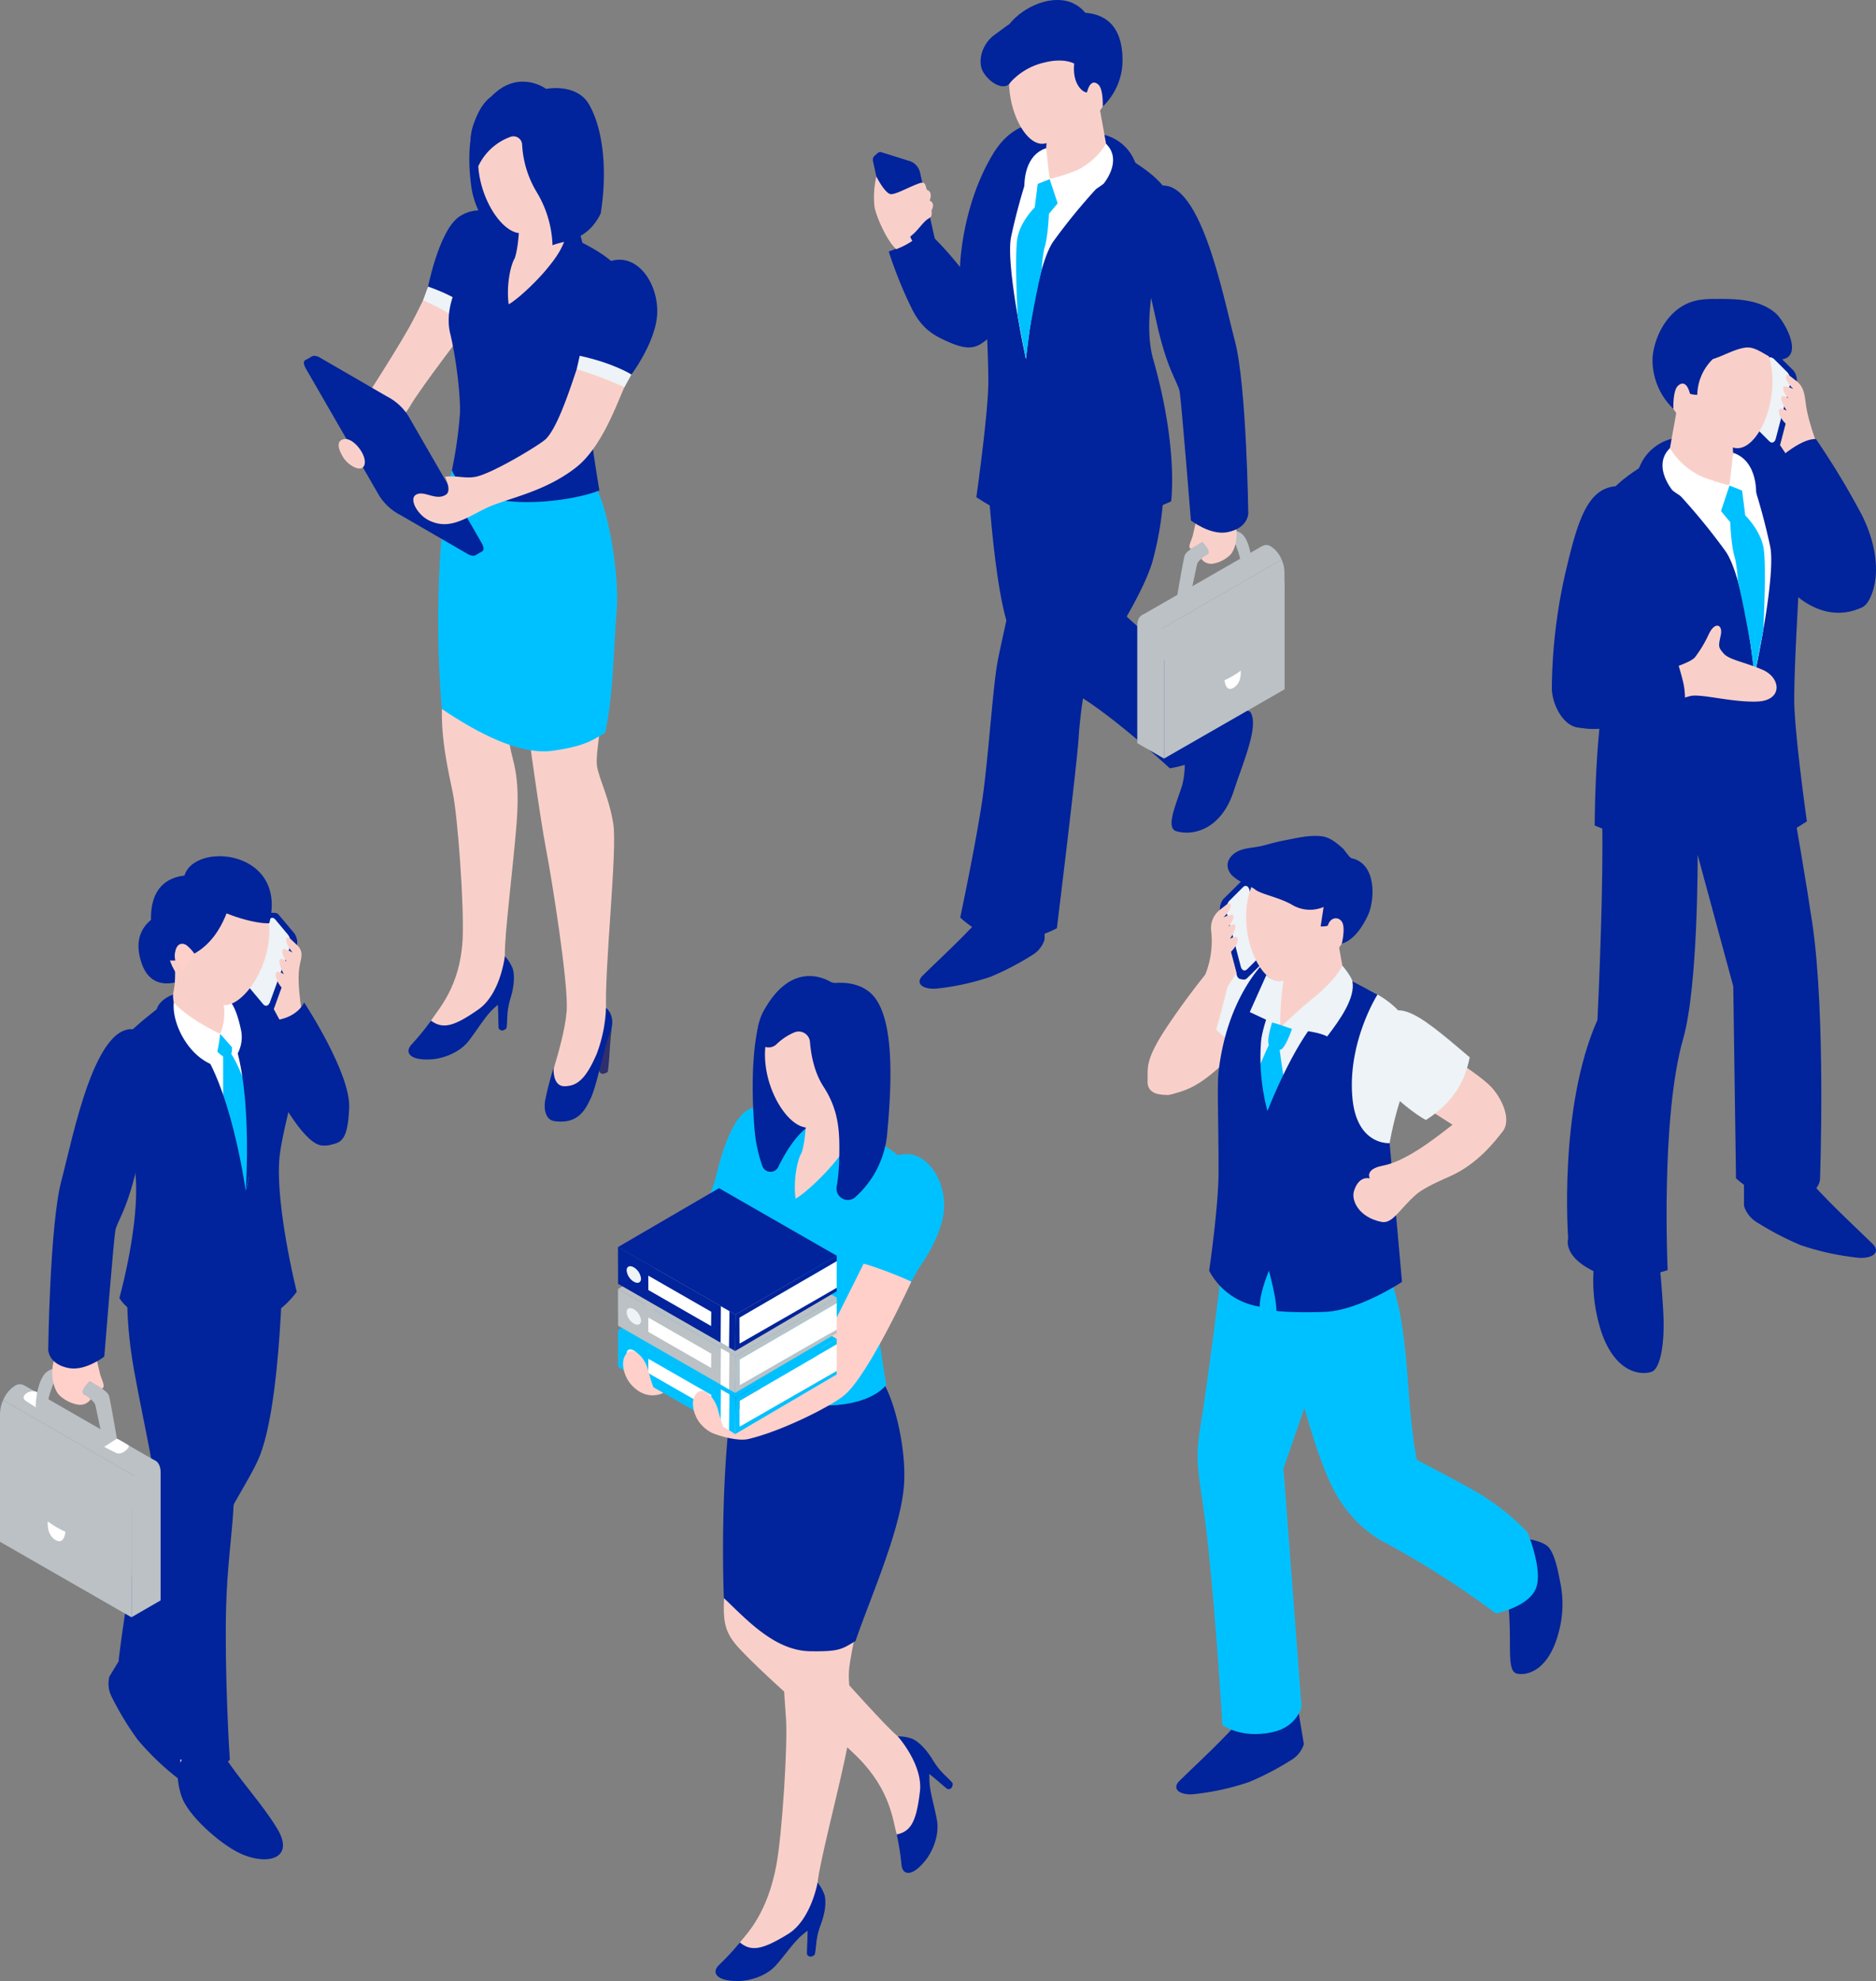 <svg xmlns="http://www.w3.org/2000/svg" width="491.046" height="518.365" viewBox="0 0 491.046 518.365"><rect x="0" y="0" width="491.046" height="518.365" fill="#808080" stroke="none"/><defs><style>.cls-1{fill:#01239b;}.cls-2{fill:#f9d0c9;}.cls-3{fill:#2f2f6d;}.cls-4{fill:#00c1ff;}.cls-5{fill:#edf3f6;}.cls-6{fill:#ffd0ca;}.cls-7{fill:#fff;}.cls-8{fill:#bbc1c5;}</style></defs><g id="レイヤー_2" data-name="レイヤー 2"><g id="レイヤー_1-2" data-name="レイヤー 1"><path class="cls-1" d="M128.516,25.351s-7.642,4.449-5.184,23.235a21.37,21.37,0,0,0,5.932,12.223A69.015,69.015,0,0,1,137.4,50.657C141.261,47.022,128.516,25.351,128.516,25.351Z"/><path class="cls-2" d="M137.835,159.826c1.289-3.432-21.045-6.043-21.045-6.043s-.048,16.662-.653,23.676c-.914,10.585-.706,15.65,2.348,29.856,1.354,6.3,3.054,30.172,2.6,38.579-.667,12.312-6.344,18.131-8.267,21.172s5.407,5.916,10.044,1.48,5.121-5.3,7.739-6.692,1.734-4.715,1.543-11.665c-.147-5.375,2.184-23.28,3.077-34.763,1.267-16.295-2.308-16.651-2.059-24.889C133.629,175.031,136.993,162.067,137.835,159.826Z"/><path class="cls-1" d="M134.285,253.748c-.008-.03-.015-.06-.023-.089a3.67,3.67,0,0,0-.142-.43l-.006.008a10.247,10.247,0,0,0-1.971-3.048s-1.1,9.856-6.893,13.922c-6.468,4.539-9.358,5.219-12.433,2.955a64.856,64.856,0,0,1-5.125,6.268c-1.909,2.121-.3,4.249,5.332,3.845,2.979-.214,7.242-1.736,9.6-4.747,2.476-3.163,4.391-6.576,6.7-8.644.359-.321.667-.605.982-.893v0c.171,2.609.089,4.278.218,6.168.544.865,1.384.658,2.042,0,.378-2.08-.112-4,1.054-7.832C134.86,257.162,134.535,254.734,134.285,253.748Z"/><path class="cls-2" d="M138.109,190.229s3.169,23.312,4.784,31.744,5.966,35.644,5.429,42.625c-.365,4.756-2.246,11.181-3.42,15.16s.4,6.864,3.079,7.687c4.836,1.488,11.044-14.992,10.684-22.6-.54-11.378,2.994-42.378,1.859-49.322s-3.526-11.135-4.24-14.954c-.612-3.273,2.1-17.322,2.1-17.322Z"/><path class="cls-3" d="M160.08,268.985s-.443,4.7-.567,7.052-.42,4.4-.42,4.4-1.905,1.525-2.4-.584A21.087,21.087,0,0,1,160.08,268.985Z"/><path class="cls-1" d="M144.916,279.365a83.693,83.693,0,0,0-2.135,8.175c-.526,2.38-.117,5.458,2.346,5.815,6.291.911,8.175-3.241,9.426-5.815,1.582-3.254,3.233-11.91,4.724-16.292,2.541-5.187-.652-7.539-.652-7.539a38.12,38.12,0,0,1-2.4,11.956c-2.976,6.975-5.311,8.471-8.37,8.556C144.509,284.315,144.916,279.365,144.916,279.365Z"/><path class="cls-4" d="M115.675,185.516c8.188,5.519,19.964,12.213,29.053,10.921,7.909-1.124,10.1-2.569,13.658-4.658,2.2-10.414,2.134-20.429,3.049-32.292.739-9.58-2.516-28.1-6-32.707-.025-.034-7.609-3.215-11.879-3.284-7.864-.125-16.654,1.987-24.1-1.062a.622.622,0,0,0-.867.411.281.281,0,0,0-.307.223C114.715,136.427,113.743,164.436,115.675,185.516Z"/><path class="cls-2" d="M90.526,112.129S102.442,94,107.2,85.494c4.023-7.194,9.107-20.071,16.054-27.57,3.837-4.142,5.081-2.079,9.7.582,12.976,7.478-9.7,25.872-9.7,25.872s-13.069,16.914-16.054,22.114c-1.6,2.786-10.085,12.043-10.085,12.043Z"/><path class="cls-1" d="M111.707,76.611s2.96-16.256,8.553-19.959,12.263-.182,12.827.958S120.7,81.552,120.7,81.552,114.333,78.21,111.707,76.611Z"/><path class="cls-5" d="M112.039,74.987l-1.288,3.563a71.106,71.106,0,0,1,9.764,5.328c3.348,2.438,4.03-.914,1.891-3.328C119.771,77.574,112.039,74.987,112.039,74.987Z"/><path class="cls-1" d="M120.391,108.3a115.656,115.656,0,0,1-2.1,14.765c4.963,11.93,30.886,8.432,38.6,5.267-1-5.917-3.557-21.943-3.269-27.538,0,0,12.83-14.2,9.2-28.68-1.1-4.387-11.508-9.128-11.508-9.128s-7.5,5.977-10.138,8.048c-2.53,1.983-6.751,7.066-7.11,7.5L134,78.528a57.294,57.294,0,0,1,3.183-14.692c.826-2.25-.429-8.833-.429-8.833s-1.05-.263-2.57-.533c-2.282,2.526-6.767,9.238-9.2,12.018-2.348,2.684-9.253,11.982-7.144,20.767C119.641,94.749,120.586,104.6,120.391,108.3Z"/><path class="cls-1" d="M148.148,58.04s-2.136,8.606-5.236,11.706-9.762,9.879-9.762,9.879a94.309,94.309,0,0,1,11.533,1.927c3.253-3.234,7.954-12.448,7.954-15.325C152.637,58.506,148.148,58.04,148.148,58.04Z"/><path class="cls-1" d="M132.951,58.506s-6.671,10.043-8.212,14.6c2.844,1.874,8.411,6.515,8.411,6.515l3.682-19.106Z"/><path class="cls-2" d="M134.73,67.6c-1.116,1.743-2.246,7.239-1.58,12.029,2.476-1.4,7.2-5.9,9.886-9.135,2.582-3.11,4.436-5.738,5.317-9.476a47.939,47.939,0,0,1,1.24-15.991c-4.77-2.137-13.626,11-13.626,11S136.067,63.569,134.73,67.6Z"/><path class="cls-2" d="M148.349,28.817c-4.547-4.23-16.075-6.578-21.511,5.036-5.7,12.179,4.165,29.064,10.514,26.986,3.556-1.163,11.245-5.783,13.917-12.228C154.278,41.357,151.882,32.1,148.349,28.817Z"/><path class="cls-1" d="M126.027,142l-19.139-33.149a14.348,14.348,0,0,0-5.683-5.163L83.469,93.415c-.839-.364-1.429-.392-1.762-.173l-.017-.016-1.8,1.053,1.5,1.361.434-.425c.043.083.07.156.12.242l19.139,33.15a14.342,14.342,0,0,0,5.683,5.163l16.733,9.688.887,1.856,1.892-1.087-.01-.02C126.72,143.906,126.685,143.135,126.027,142Z"/><path class="cls-1" d="M80.1,96.514l19.139,33.15a14.342,14.342,0,0,0,5.683,5.163L122.662,145.1c1.982.858,2.667-.061,1.523-2.043L105.046,109.9a14.353,14.353,0,0,0-5.683-5.162L81.627,94.471C79.645,93.614,78.96,94.533,80.1,96.514Z"/><path class="cls-2" d="M150.957,96.608c-1.486,4.312-4.858,15.049-8.064,18.251-1.476,1.475-14.052,9.068-18.4,9.9-2.759.526-5.229-.411-7.979,0,.343.8,1.629,3.73.236,4.658-2.622,1.747-5.676-1.172-7.807,0-2.022,1.111.336,5.3,3.359,6.765,5.405,2.628,9.595-.647,15-3.247,5.291-2.544,15.084-4.026,23.525-10.662,6.751-5.307,10.748-16.917,12.6-20.94a54.924,54.924,0,0,0,3.58-12.709c3.72-19.556-3.7-18.81-7.974-13.879C154.637,79.821,153,90.672,150.957,96.608Z"/><path class="cls-2" d="M90.014,114.9c2.391-.506,5.978,4.04,5.439,6.532s-4.167.535-5.586-1.706S87.966,115.332,90.014,114.9Z"/><path class="cls-1" d="M151.975,95.64s-2.74-21.751,6.112-26.575c7.626-4.155,14.018,4.045,13.951,12.487C171.971,89.9,163.95,99.8,163.95,99.8Z"/><path class="cls-5" d="M151.744,93.093l-.787,3.515s2.48.682,6.386,2.17,6.092,2.552,6.092,2.552L165.293,98S160.653,95.034,151.744,93.093Z"/><path class="cls-1" d="M133.638,35.805a2.269,2.269,0,0,1,3.033,2.107,26.719,26.719,0,0,0,3.841,12.4,28.755,28.755,0,0,1,4.113,13.865c3.31-1.375,9-.967,12.61-8.314,1.769-11.077.694-21.928-3-28.45-3.271-5.78-11.288-4.151-11.288-4.151s-9.743-7.257-17.764,6.631c-3.618,6.266-1.5,11.284,0,13.621A14.862,14.862,0,0,1,133.638,35.805Z"/><path class="cls-2" d="M217.474,434.96c-.557-.593-1.1-1.169-1.631-1.719a73.516,73.516,0,0,0-5.822-5.515,23.031,23.031,0,0,1-.814-2.942c-3.149-15.19-2.89-28.581-2.591-30.956.456-3.637-16.537-4.037-16.537-4.037s-.14,19.2-.47,26.23c-.365,7.813-.365,10.665,3.837,15.232s11.919,11.527,19.24,18.019C214.244,444.489,215.852,439.722,217.474,434.96Z"/><path class="cls-2" d="M235.005,454.347c-3.472-2.935-12.44-13.153-19.945-21.269-1.592,4.652-3.156,9.313-4.659,13.994,6.022,5.325,11.467,10.106,14.033,12.66,8.737,8.7,9.294,16.811,10.28,20.272s8.015-.091,7.8-6.5-.542-7.351.165-10.229S240.314,458.835,235.005,454.347Z"/><path class="cls-1" d="M239.086,455.121c-.027-.015-.054-.029-.082-.042a3.587,3.587,0,0,0-.415-.181l0,.01a10.258,10.258,0,0,0-3.586-.561s6.618,7.386,5.789,14.417c-.924,7.846-2.342,10.455-6.08,11.239a64.886,64.886,0,0,1,1.26,8c.31,2.836,2.965,3.058,6.419-1.416,1.826-2.363,3.531-6.557,2.856-10.319-.71-3.954-1.979-7.656-1.98-10.758,0-.482-.007-.9-.012-1.328l0,0c2.059,1.611,3.249,2.784,4.745,3.947,1.007.17,1.413-.594,1.36-1.523-1.3-1.668-3.055-2.578-5.139-6C242.015,456.966,239.988,455.591,239.086,455.121Z"/><path class="cls-2" d="M231.2,405.051c1.732-3.23-20.059-8.777-20.059-8.777s-2.255,16.508-3.784,23.38c-2.309,10.371-2.773,15.419-1.628,29.9.507,6.426-.97,30.31-2.535,38.583-2.292,12.116-7.214,17.357-9.524,20.116s3.1,6.355,8.285,2.572,6.783-6.851,9.562-7.882,1.752-3.429,2.484-10.343c.566-5.347,4.835-21.526,7.241-32.789,3.415-15.984-.081-16.81,1.257-24.943C225.017,419.565,230.068,407.161,231.2,405.051Z"/><path class="cls-1" d="M215.919,496.288c-.006-.031-.011-.06-.018-.09a3.5,3.5,0,0,0-.115-.438l-.006.008A10.278,10.278,0,0,0,214,492.6s-1.705,9.77-7.739,13.471c-6.735,4.131-9.662,4.632-12.592,2.182a64.771,64.771,0,0,1-5.5,5.941c-2.036,2-.567,4.222,5.085,4.165,2.986-.029,7.335-1.286,9.872-4.145,2.666-3,4.788-6.294,7.224-8.215.379-.3.7-.562,1.035-.831v0c.009,2.615-.176,4.275-.163,6.17.489.9,1.341.741,2.038.126.5-2.054.134-4,1.535-7.753C216.283,499.731,216.108,497.288,215.919,496.288Z"/><path class="cls-1" d="M189.462,418.13c6.236,5.952,13.408,13.775,22.588,13.932,7.794.134,8.333-.58,11.886-2.669,3.5-10.416,11.759-28.791,12.674-40.655.74-9.579-2.591-23.332-6.071-27.934-.026-.034-7.61-3.215-11.879-3.283-7.865-.126-16.654,1.986-24.1-1.063a.621.621,0,0,0-.866.412.282.282,0,0,0-.308.222C189.814,370.452,188.758,397.3,189.462,418.13Z"/><path class="cls-6" d="M165.625,346.154s11.917-18.127,16.674-26.635c4.023-7.195,9.107-20.072,16.053-27.571,3.837-4.142,5.082-2.078,9.7.582,12.976,7.478-9.7,25.873-9.7,25.873s-13.068,16.913-16.053,22.113c-1.6,2.787-10.086,12.043-10.086,12.043Z"/><path class="cls-4" d="M186.807,310.636s2.96-16.257,8.552-19.96,12.263-.182,12.828.959S195.8,315.577,195.8,315.577,189.432,312.235,186.807,310.636Z"/><path class="cls-4" d="M187.139,309.012l-1.289,3.562a71.106,71.106,0,0,1,9.764,5.328c3.349,2.438,4.03-.913,1.892-3.328C194.87,311.6,187.139,309.012,187.139,309.012Z"/><path class="cls-4" d="M195.491,342.328a115.661,115.661,0,0,1-2.1,14.764c4.963,11.93,31.3,14.08,38.6,5.267-1.006-5.917-3.557-21.943-3.269-27.537,0,0,12.83-14.2,9.194-28.681-1.1-4.387-11.508-9.127-11.508-9.127s-7.5,5.976-10.138,8.047c-2.53,1.983-6.75,7.067-7.109,7.5l-.062-.008a57.2,57.2,0,0,1,3.183-14.691c.825-2.251-.429-8.833-.429-8.833s-1.051-.263-2.57-.533c-2.283,2.526-6.767,9.237-9.2,12.018-2.347,2.683-9.253,11.981-7.143,20.766C194.74,328.773,195.686,338.628,195.491,342.328Z"/><path class="cls-4" d="M223.247,292.064s-2.136,8.607-5.236,11.707-9.762,9.879-9.762,9.879a94.133,94.133,0,0,1,11.534,1.927c3.253-3.235,7.954-12.448,7.954-15.325C227.737,292.53,223.247,292.064,223.247,292.064Z"/><path class="cls-4" d="M208.05,292.53s-6.67,10.043-8.212,14.6c2.845,1.874,8.411,6.516,8.411,6.516l3.683-19.106Z"/><path class="cls-1" d="M198.73,267.582s-2.806,8.507-1.224,28.082a38.42,38.42,0,0,0,2.052,9.459,2.255,2.255,0,0,0,4.153.225c1.809-3.69,4.7-8.567,8.221-10.8,4.259-2.711-2.119-7.783-2.119-7.783Z"/><path class="cls-2" d="M209.829,301.62c-1.116,1.744-2.246,7.239-1.58,12.03,2.476-1.4,7.2-5.9,9.886-9.136,2.582-3.11,4.436-5.738,5.318-9.475a47.885,47.885,0,0,1,1.24-15.991c-4.771-2.137-13.627,11-13.627,11S211.166,297.593,209.829,301.62Z"/><path class="cls-2" d="M223.448,262.841c-4.547-4.229-16.074-6.578-21.51,5.037-5.7,12.178,4.164,29.064,10.514,26.986,3.555-1.164,11.244-5.784,13.917-12.229C229.377,275.382,226.982,266.127,223.448,262.841Z"/><path class="cls-6" d="M226.057,330.632S214.564,354.022,211.5,358.7s-25.534,13.023-25.534,13.023-2.147,2.078,1.056,3.437c1.456.618,6.128,2.027,8.9,1.372,8.874-2.1,22.074-8.783,25.323-11.662,6.394-5.668,17.293-29.519,17.293-29.519S232.669,330.307,226.057,330.632Z"/><path class="cls-4" d="M227.075,329.664s-2.74-21.751,6.112-26.574c7.626-4.155,14.017,4.044,13.95,12.487-.067,8.349-8.088,18.252-8.088,18.252Z"/><path class="cls-4" d="M226.844,327.118l-.787,3.514s2.48.682,6.386,2.17,6.092,2.552,6.092,2.552l1.857-3.33S235.752,329.059,226.844,327.118Z"/><path class="cls-1" d="M207.86,270.161a2.966,2.966,0,0,1,4.153,2.486c.251,3.186,1.064,7.885,3.543,11.691,4.17,6.4,4.257,12.186,4.114,18.752A49.408,49.408,0,0,1,219,310.5a2.962,2.962,0,0,0,4.908,2.712,25.269,25.269,0,0,0,8.347-16.981c1.5-16.1,1.172-28.79-2.976-34.791-2.99-4.326-8.32-4.4-10.412-4.25a2.842,2.842,0,0,1-1.606-.36c-2.408-1.349-10.324-4.529-17.034,7.09a13.617,13.617,0,0,0-1.991,7.254,2.962,2.962,0,0,0,5.026,2.054A15.259,15.259,0,0,1,207.86,270.161Z"/><polygon class="cls-4" points="192.534 365.717 192.427 375.251 161.785 357.671 161.754 348.059 192.534 365.717"/><polygon class="cls-7" points="186.173 364.988 186.132 368.719 169.704 359.295 169.691 355.533 186.173 364.988"/><polygon class="cls-7" points="190.94 364.803 190.821 374.329 188.622 373.067 188.687 363.511 190.94 364.803"/><path class="cls-5" d="M165.9,353.361c-1.04-.6-1.88-.239-1.877.8a3.894,3.894,0,0,0,1.888,2.96c1.039.6,1.88.239,1.877-.8A3.9,3.9,0,0,0,165.9,353.361Z"/><polygon class="cls-4" points="192.534 365.717 161.754 348.059 188.204 332.645 219.024 350.326 192.534 365.717"/><polygon class="cls-4" points="219.022 351.761 193.586 366.535 193.608 373.273 219.012 358.693 219.01 359.636 192.427 375.251 192.534 365.717 219.024 350.326 219.022 351.761"/><polygon class="cls-7" points="193.586 366.535 219.022 351.761 219.012 358.693 193.608 373.273 193.586 366.535"/><polygon class="cls-8" points="192.534 354.928 192.427 364.461 161.785 346.882 161.754 337.27 192.534 354.928"/><polygon class="cls-7" points="186.173 354.199 186.132 357.929 169.704 348.505 169.691 344.744 186.173 354.199"/><polygon class="cls-7" points="190.94 354.014 190.821 363.54 188.622 362.278 188.687 352.721 190.94 354.014"/><path class="cls-5" d="M165.9,342.571c-1.04-.6-1.88-.238-1.877.8a3.9,3.9,0,0,0,1.888,2.96c1.039.6,1.88.239,1.877-.8A3.9,3.9,0,0,0,165.9,342.571Z"/><polygon class="cls-8" points="192.534 354.928 161.754 337.27 188.204 321.856 219.024 339.537 192.534 354.928"/><polygon class="cls-8" points="219.022 340.972 193.586 355.746 193.608 362.484 219.012 347.904 219.01 348.847 192.427 364.461 192.534 354.928 219.024 339.537 219.022 340.972"/><polygon class="cls-7" points="193.586 355.746 219.022 340.972 219.012 347.904 193.608 362.484 193.586 355.746"/><polygon class="cls-1" points="192.534 343.969 192.427 353.503 161.785 335.924 161.754 326.312 192.534 343.969"/><polygon class="cls-7" points="186.173 343.241 186.132 346.971 169.704 337.547 169.691 333.786 186.173 343.241"/><polygon class="cls-7" points="190.94 343.056 190.821 352.581 188.622 351.32 188.687 341.763 190.94 343.056"/><path class="cls-5" d="M165.9,331.613c-1.04-.6-1.88-.238-1.877.8a3.9,3.9,0,0,0,1.888,2.96c1.039.6,1.88.239,1.877-.8A3.9,3.9,0,0,0,165.9,331.613Z"/><polygon class="cls-1" points="192.534 343.969 161.754 326.312 188.204 310.898 219.024 328.578 192.534 343.969"/><polygon class="cls-1" points="219.022 330.013 193.586 344.788 193.608 351.525 219.012 336.946 219.01 337.889 192.427 353.503 192.534 343.969 219.024 328.578 219.022 330.013"/><polygon class="cls-7" points="193.586 344.788 219.022 330.013 219.012 336.946 193.608 351.525 193.586 344.788"/><path class="cls-6" d="M165.07,362.126c-1.708-1.993-2.893-5.966-1.043-7.966s4.85,1.127,5.675,4.512a44.342,44.342,0,0,0,1.318,4.3l2.6,1.492S169.194,366.938,165.07,362.126Z"/><path class="cls-6" d="M183.36,372.542c-1.708-1.992-2.893-5.966-1.043-7.965s4.851,1.126,5.675,4.51a44.412,44.412,0,0,0,1.318,4.3l2.6,1.492S187.484,377.354,183.36,372.542Z"/><path class="cls-7" d="M63,269.11s3.963,10.357,2.7,21.433S63,303.985,63,303.985L45.759,274.318Z"/><path class="cls-1" d="M59.6,257.987s5.205-3.955,11.533,2.814,12.116,14.693,13.346,21.8c2.311,13.351,6.549,17.049.11,17.145C75.864,299.873,59.6,257.987,59.6,257.987Z"/><path class="cls-1" d="M45.076,238.112s-12.051,2.2-7.994,13.968c3.751,10.885,16.354,1.419,16.354,1.419Z"/><path class="cls-6" d="M52.366,346.287c-.261-3.624,19.482.785,19.482.785s-2.413,15.236-3.808,22.074c-2.105,10.321-3.726,15.077-10.62,27.724-3.058,5.61-11.381,27.825-13.311,35.945-2.825,11.893.937,19.019,1.911,22.451s-6.8,4.1-9.965-1.415-3.378-6.479-5.476-8.536-.324-4.97,1.809-11.523c1.651-5.069,4.466-22.746,6.843-33.913C42.6,384.032,46.1,384.7,48.181,376.8,52.093,361.924,52.537,348.654,52.366,346.287Z"/><path class="cls-1" d="M47.037,443.674s.88,4.362,2.29,9.8c1.3,5.035,1.751,6.526,2.961,11.2.706,2.731-1.654,3.419-4.868,1.3a69.1,69.1,0,0,1-11.391-10.773,77.91,77.91,0,0,1-6.717-11.058,7.6,7.6,0,0,1-.682-5.446l3.137-5.183Z"/><path class="cls-1" d="M54.935,334.986c-2.637,15.675-3.728,28.7-7.258,39-2.951,8.613-5.629,14.127-11.252,30.68-2.876,8.466-5.371,29.715-5.371,29.715s6.264,8.558,13.227,5.785c.312-1.194,5.14-19.054,11.25-34.876,3.707-9.6,9.413-17.375,12.091-23.453,6.261-14.2,6.449-55.193,6.449-55.193S57.572,319.312,54.935,334.986Z"/><path class="cls-6" d="M38.214,367.868c-1.469-3.324,18.742-5.06,18.742-5.06s.983,16.488,1.976,23.395c1.5,10.426,1.578,15.45-.646,29.682-.986,6.312-1.328,30.033-.406,38.328,1.352,12.149,7.3,17.589,9.372,20.49s-5.019,6.16-9.858,2.03-5.366-4.961-8.035-6.189-1.981-4.569-2.183-11.458c-.156-5.328-3.469-22.919-5-34.233-2.17-16.057,1.349-16.61.639-24.75C41.483,384.783,39.173,370.038,38.214,367.868Z"/><path class="cls-1" d="M58.645,459.39c4.232,6.549,9.789,12.341,13.843,18.967,4.715,7.7-1.96,9.741-8.816,6.965-5.184-2.1-13.3-9.173-15.719-14.218-.962-2.008-1.862-6.267-1.27-8.522,1.1-4.2,3.654-2.778,6.977-4.687"/><path class="cls-1" d="M33.611,332.715s-1.343,10.105,1.462,25.751,6.171,28.275,6.323,39.163c.127,9.1-.534,15.2-.244,32.677.148,8.94,4.608,29.2,4.608,29.2s8.783,5.943,14.4.984c-.108-1.229-1.4-22.742-.984-39.7.251-10.289,1.5-18.961,1.893-25.591.856-14.433,1.209-59.357,1.209-59.357l-5.208,1.563Z"/><path class="cls-1" d="M35.237,305.327c-2.5-16.665-4.81-30.908-4.445-31.542,2.393-4.155,13.389-12.061,13.389-12.061h3.4s4.643,20.719,5,21.149c.02,0,11.707,14.385,11.727,14.382-.054-.83,2.6-16.97,0-24.063-.819-2.231-6.92-16.938-6.92-16.938s1.041-.261,2.548-.529c2.264,2.505,6.993,8.938,9.123,11.919,3.625,5.071,9.177,11.882,7.085,20.594-1.785,7.432-2.948,12.538-3.1,16.208-.553,12.907,4.633,33.563,4.633,33.563a25.085,25.085,0,0,1-12.623,8.969c-.626-2.7-1.476-5.286-1.476-5.286s-.9,3.264-1.5,6.057c-14.968,2.344-27.663-2.733-30.826-8.115C31.242,339.634,37.217,318.513,35.237,305.327Z"/><path class="cls-4" d="M64.306,311.547c-1.7-4.394-4.384-15.169-5.9-19.639V276.019l1.714-.891s2.753,3.76,4.918,11.264C65.222,287.024,66.792,304.446,64.306,311.547Z"/><path class="cls-1" d="M61.993,260.249c2.734,3.68,7.9,10.694,7.9,10.694l-2.029,2.842a10.845,10.845,0,0,1,3.114,2.864c0,7-6.669,34.9-6.669,34.9s2.326-31.753-5.234-43.973c-2.454-3.966-1.022-4.018-1.022-4.018S60.715,260.1,61.993,260.249Z"/><path class="cls-2" d="M58.167,257.261s.6,8.047,1.931,12.04c0,.765.038,2.433-1.96,2.793s-5.947.086-7.19-.91c-5.626-4.507-6.477-6.867-6.477-6.867s1.152-5.259,1.288-7.16c.228-3.168-.024-13.5-.024-13.5Z"/><path class="cls-4" d="M60.322,270.906a13,13,0,0,1,.385,4.114c-.246,1.679-1.334,2.237-3.026.891a8.422,8.422,0,0,1-2.408-3.306S57.187,269.431,60.322,270.906Z"/><path class="cls-7" d="M59.942,261.724s1.744,1.249,3.054,7.386a9.188,9.188,0,0,1-.791,6.573l-4.57-5.168a13.87,13.87,0,0,0,.663-8.791C57.85,259.647,59.942,261.724,59.942,261.724Z"/><path class="cls-6" d="M69.005,244.557a3.269,3.269,0,0,0-1.371-2.929,6.918,6.918,0,0,0-.333,4.526,10.332,10.332,0,0,1,.215,3.276Z"/><path class="cls-1" d="M64.834,256.506l5.994-16.553a2.251,2.251,0,0,1,.367-.65l-.023-.475.858.047a1.111,1.111,0,0,1,.88.435l4.157,4.938a4.175,4.175,0,0,1,.5,3.713l-5.995,16.554a1.484,1.484,0,0,1-1.054,1.084l-1,.044v-.462c-.01-.011-.02-.011-.03-.022l-4.157-4.939A4.176,4.176,0,0,1,64.834,256.506Z"/><path class="cls-1" d="M64.49,260.22l4.158,4.939c.71.844,1.647.554,2.081-.644l6-16.554a4.175,4.175,0,0,0-.5-3.713l-4.157-4.938c-.711-.845-1.647-.555-2.081.643l-5.995,16.553A4.176,4.176,0,0,0,64.49,260.22Z"/><path class="cls-5" d="M65.487,258.692l3.389,4.054c.616.731,1.427.48,1.8-.557l5.193-14.339a3.62,3.62,0,0,0-.436-3.217l-3.39-4.054c-.615-.732-1.426-.481-1.8.557l-5.192,14.339A3.618,3.618,0,0,0,65.487,258.692Z"/><path class="cls-2" d="M79.6,267.926s-2.231-10.429-1.136-15.39c.491-2.223.964-3.671-.728-5.255s-2.507-2.6-2.76-1.594c-.347,1.369,1.625,3.561,1.625,3.561s-2.441-1.418-2.63-.712c-.367,1.369,1.1,3.123,1.1,3.123s-1.7-1.479-1.918-.3c-.215,1.163,1.149,3.576,1.149,3.576s-1.751-1.308-2.08-.267c-.453,1.433,1.484,3.748,1.484,3.748l-2.039,5.629,3.021,5.6Z"/><path class="cls-2" d="M48.067,230.57c4.7-3.981,16.226-5.78,21.079,5.975,5.091,12.326-5.457,28.6-11.651,26.252-3.47-1.315-10.5-4.537-12.851-11.044C42,244.429,44.417,233.662,48.067,230.57Z"/><path class="cls-1" d="M45.294,260.244s-.465,5.019,5.654,11.85c9.393,10.485,13.358,39.453,13.358,39.453L47.825,283.112l2.089-4.548-4.819-.3s-4.275-6.175-4.244-13.041C40.866,261.675,45.294,260.244,45.294,260.244Z"/><path class="cls-7" d="M55.913,278.73a41.385,41.385,0,0,0,1.722-8.215s-8.36-3.862-12.142-8.215C44.942,267.575,49.072,276.218,55.913,278.73Z"/><path class="cls-1" d="M60.764,233.729s-1.565,11.147-9.889,15.794-10.025-1.077-10.025-1.077-5.99-17.755,7.467-19.363C56.628,223.265,60.764,233.729,60.764,233.729Z"/><path class="cls-6" d="M50.875,249.523a11.059,11.059,0,0,0-1.977-2.138c-.88-.676-2.557-.876-3.038,1.681a4.288,4.288,0,0,0,2.131,4.807Z"/><path class="cls-1" d="M70.492,241.57c-3.11.238-11.36-1.872-16.208-5.208s-6.267-3.668-6.217-5.792C48.317,220,75.618,221.288,70.492,241.57Z"/><path class="cls-8" d="M38.323,388l-2.72,7.722L7.638,379.954v19.058L0,403.422V369.957a9.154,9.154,0,0,1,.829-3.6Z"/><path class="cls-8" d="M3.819,362.66a2.377,2.377,0,0,1,2.592-.117l0-.01,34,19.544L38.323,388,.829,366.355A7.994,7.994,0,0,1,3.819,362.66Z"/><path class="cls-8" d="M34.405,423.174V389.709c0-2.8,1.719-6.085,3.819-7.3s3.819.086,3.819,2.887v33.465Z"/><polygon class="cls-8" points="0 372.955 34.405 392.708 34.405 423.174 0 403.422 0 372.955"/><path class="cls-7" d="M12.654,366.087s-1.39-.829-2.81-1.741c-1.809-1.162-4.912,1.008-3.138,2.169,1.736,1.137,2.618,1.718,2.618,1.718Z"/><path class="cls-8" d="M30.593,376.433s-1.631-9.671-2.067-11.195-4.791-3.7-8.057-5.444-7.186-2.83-9.146.218-2,8.221-2,8.221,1.307-.72,1.933-1.124a14.727,14.727,0,0,0,1.4-.985,28.987,28.987,0,0,1,1.2-3.75,1.178,1.178,0,0,1,1.6-.692c2.4.745,9.073,4.064,9.509,6.024.592,2.666,2.293,10.872,2.293,10.872Z"/><path class="cls-7" d="M30.593,376.433a30.264,30.264,0,0,1,3.038,1.747c.578.388-1.621,2.773-3.256,1.975-1.866-.911-3.112-1.577-3.112-1.577Z"/><path class="cls-7" d="M17.2,400.109s-.115,4.663-2.912,2.7c-2.4-1.683-1.721-5.357-1.721-5.357Z"/><path class="cls-8" d="M34.405,392.708s-3.018,15.188-18.182,7.674S0,372.955,0,372.955l1.336.767,31.735,18.219Z"/><path class="cls-6" d="M25.106,354.816s.581,2.562,1.014,4.426,1.66,3.566.581,4.1c-.745-.49-3.261-1.963-3.261-1.963s-2.821,2.668-1.432,3.5a7.863,7.863,0,0,1,1.737,1.242,3.364,3.364,0,0,1-3.343,1.416,9.377,9.377,0,0,1-4.976-2.581c-1.107-1.166-2.7-5.191-1.038-9.8S25.106,354.816,25.106,354.816Z"/><path class="cls-1" d="M79.6,262.3s12.2,18.467,11.8,27.592-2.272,9.186-5.931,9.819c-2.936.509-2.842-2.228-6.95-14.851-3.834-11.781-5.439-15.206-6.028-17.95C78.159,265.965,79.6,262.3,79.6,262.3Z"/><path class="cls-1" d="M36.356,269.681c7.924,2.99,2.691,20.794-.094,33.8S30.65,319.522,30.2,321.934s-2.9,33.031-2.9,33.031-4.913,3.819-9.249,3.016c-5.428-1-5.428-4.825-5.428-4.825s.423-32.85,3.439-44.175S25.117,265.439,36.356,269.681Z"/><path class="cls-2" d="M305.485,286.5c4.718-.817,8.2-2.351,13.475-7.069a84.059,84.059,0,0,0,8.165-8.227s-3.722-5.573-7.669-8.049S305.485,286.5,305.485,286.5Z"/><path class="cls-5" d="M335.084,250.176s-4.57-3.963-10.375,0-10.615,12.35-10.615,12.35a19.733,19.733,0,0,0,4.866,7.483,19.255,19.255,0,0,0,5.749,3.864Z"/><path class="cls-1" d="M316.778,458.213c3.891-3.793,6.8-6.959,6.8-6.959l15.99-5.169,1.721,10.273A7.35,7.35,0,0,1,338,460.52a75.252,75.252,0,0,1-11.089,5.781,66.757,66.757,0,0,1-14.813,3.2c-3.718.143-5.325-1.608-3.374-3.512C312.063,462.734,313.178,461.724,316.778,458.213Z"/><path class="cls-1" d="M393.557,411.771s-3.652-7.325,0-9.188c1.346-.686,8.986-.137,11.474,1.967,1.719,1.453,2.685,5.868,3.3,9.2a27.7,27.7,0,0,1-.247,12.982C405.4,437.518,399.374,438.493,397,437.9s-1.544-6.068-1.876-13.611A69.956,69.956,0,0,0,393.557,411.771Z"/><path class="cls-4" d="M334.448,314.708c-7.012,3.113-13.408,6.6-13.408,6.6s-3.649,32.219-6.946,52.671c-1.652,10.242.226,12.425,2.211,31.355,2.163,20.623,3.652,45.989,3.652,45.989s4.647,3.734,13.13,1.918c6.511-1.394,7.589-6.692,7.589-6.692l-4.723-62.328,12.507-36.087C344.932,329.616,338.349,333.159,334.448,314.708Z"/><path class="cls-4" d="M353.5,395.36c6.968,5.717,15.207-5.419,17.68-11.969-3.7-16.279-1.457-36.024-8.3-51.444-8.728-19.677-16.03-17.671-16.03-17.671-.222-3.549-7.7-1.488-15.312,1.558,2.695,13.791,4.023,28.154,4.023,28.154s7.84,39.231,15.8,49.53C353.552,396.359,353.293,394.943,353.5,395.36Z"/><path class="cls-5" d="M332.16,254.47a4.876,4.876,0,0,1,2.235,2.1l17.729.324s14.411,2.974,17.8,14.135c.249,3.5-2.709,14.719-2.955,15.436-4.507,13.123-5.811,29.55-4.866,42.74-1.645,3.355-36.282,3.393-43.146-.445C322.74,302.939,311.653,273.131,332.16,254.47Z"/><path class="cls-4" d="M334.792,273.421s1.016,8.35,1.608,10.146.771,2.334.771,2.334l-6.465,7.453-3.581-8.38s4.565-11.043,5.458-12.39S334.792,273.421,334.792,273.421Z"/><path class="cls-1" d="M318.96,280.489c2.279-20.206,12.579-29.31,12.579-29.31l4.848,2.865s-5.738,12.647-6.291,18.341a53.976,53.976,0,0,0,1.667,18.324s6.827-17.8,14.164-25.236c6.772-6.867,8.063-8.7,8.063-8.7l6.578,3.452S352.7,272.6,353.99,287.192c1.114,12.641,9.747,11.919,9.747,11.919l3.235,36.309s-10.8,7.2-19.638,7.814c-2.34.161-10.591.22-13.229-.239,0-3.389-1.957-10.491-1.957-10.491s-2.418,5.673-2.418,9.388A17.994,17.994,0,0,1,316.5,332.5s2.457-16.773,2.457-25.832C318.96,292.65,318.542,284.2,318.96,280.489Z"/><path class="cls-6" d="M327.918,236.212a3.137,3.137,0,0,1,1.566-2.678,6.634,6.634,0,0,1-.078,4.354,9.923,9.923,0,0,0-.492,3.112Z"/><path class="cls-1" d="M330.858,248l-4.28-16.342a2.144,2.144,0,0,0-.293-.653l.063-.452-.824-.03a1.063,1.063,0,0,0-.878.339l-4.405,4.355a4.009,4.009,0,0,0-.805,3.5l4.28,16.341a1.425,1.425,0,0,0,.912,1.128l.95.129.04-.441c.01-.01.02-.009.03-.019l4.4-4.355A4.007,4.007,0,0,0,330.858,248Z"/><path class="cls-1" d="M330.862,251.574l-4.405,4.355c-.753.745-1.622.386-1.932-.8l-4.28-16.341a4.006,4.006,0,0,1,.805-3.5l4.4-4.355c.753-.745,1.622-.386,1.932.8l4.28,16.341A4.007,4.007,0,0,1,330.862,251.574Z"/><path class="cls-5" d="M330.043,250.026,326.45,253.6c-.652.645-1.4.334-1.674-.69l-3.707-14.155a3.468,3.468,0,0,1,.7-3.036l3.593-3.577c.652-.645,1.4-.334,1.674.69l3.707,14.155A3.472,3.472,0,0,1,330.043,250.026Z"/><path class="cls-2" d="M314.919,256.315a23.75,23.75,0,0,0,2.114-12.731,6.037,6.037,0,0,1,2.3-5.532c1.756-1.366,2.622-2.261,2.777-1.282.212,1.339-1.864,3.261-1.864,3.261s2.456-1.141,2.575-.451c.23,1.341-1.321,2.888-1.321,2.888s1.753-1.264,1.859-.115c.1,1.131-1.411,3.317-1.411,3.317s1.788-1.1,2.011-.073c.307,1.409-1.746,3.451-1.746,3.451l1.456,5.557-2.7,4.066Z"/><path class="cls-2" d="M336.387,254.044l13.465-9.781,2.847,15.821a24.977,24.977,0,0,1-6.772,5.389,69.834,69.834,0,0,1-11.135,4.536c-1.547-2.767,0-6.675,0-6.675Z"/><path class="cls-2" d="M351.429,226.873c2.976,3.8,3.9,13.307-.2,20-3.642,5.948-11.955,9.313-15.647,9.907-6.594,1.064-13.706-17.147-6.18-28.286C336.579,217.873,347.6,221.988,351.429,226.873Z"/><path class="cls-1" d="M353.766,224.567c-.528-.113-1.8-2.154-2.3-2.592-1.688-1.473-3.414-2.958-5.711-3.181-3.29-.32-6.51.533-9.716,1.133-1.889.353-3.746.911-5.623,1.383-1.644.413-3.305.473-4.953.9-3.237.83-5.58,3.758-3.116,6.7a10.209,10.209,0,0,0,3.7,2.345c.674.331,1.461.9,2.268,1.3,1.214,1.333,6.325,2.137,9.865,4.184a9.116,9.116,0,0,0,8.278.578l-.773,5.088a5.876,5.876,0,0,0,1.868-.183c.77-2.547,3.058-2.3,3.784-.868.849,1.676-.112,5.528-.112,5.528s3.682-.485,6.9-7.545C359.8,235.673,360.485,226,353.766,224.567Z"/><path class="cls-2" d="M370.534,270.681s-8.3,9.434-7.222,12.726c7.591,5,16.863,10.885,16.891,10.894-4.847,3.777-12.227,9.571-18.281,10.72-4.8.911-3.375,3.329-3.375,3.329s-2.868-.94-4.156,3.364c-.729,2.436,1.333,6.841,7.225,8.012,2.934.583,4.734-3.438,9.171-7.265,2.11-1.819,7.117-3.935,8.822-4.7,7.158-3.207,11.582-9,13.668-11.636,2.607-3.293-.439-9.156-3.144-11.914C386.159,280.159,370.534,270.681,370.534,270.681Z"/><path class="cls-5" d="M359.405,269.86c5.328-10.034,10.85-5.5,25.3,6.8-1.547,7.913-5.739,12.675-11.456,16.4-2.824-1.417-7.982-5.69-10.411-8.31C358.009,279.534,356.715,274.926,359.405,269.86Z"/><path class="cls-5" d="M335.953,256.57a84.341,84.341,0,0,0-.869,11.976l-7.959-3.728,4.347-9.7C331.872,255.562,334.071,257.286,335.953,256.57Z"/><path class="cls-5" d="M351.363,252.661s2.364,2.776,2.627,4.115c.833,4.252-3.195,10-6.6,14.423-3.559-1.868-12.6-2.037-12.6-2.037s5.1-4.924,8.081-7.295C349.87,256.31,351.363,252.661,351.363,252.661Z"/><path class="cls-4" d="M336.067,268.5c1.368.479,2.117.713,2.117.713s-1.5,4.47-2.809,5.371a2.573,2.573,0,0,1-3.143-.9c-.848-1.442.753-6.127.753-6.127A31.726,31.726,0,0,1,336.067,268.5Z"/><path class="cls-4" d="M351.358,393.518a31.452,31.452,0,0,0,11.432,10.269,236.479,236.479,0,0,1,28.779,18.391s8.256-1.642,10.379-6.36-2.123-14.885-2.123-14.885a62.128,62.128,0,0,0-15.1-11.535c-9.436-5.19-19.895-10.51-19.895-10.51Z"/><path class="cls-2" d="M317.039,253.1a196.279,196.279,0,0,0-12.356,16.755c-5.07,7.974-4.164,9.657-4.308,12.9s2.639,3.744,5.11,3.745c4.644,0,10.112-7.878,12.159-14.732s4.258-15.954,4.258-15.954Z"/><path class="cls-1" d="M272.233,32.33s-6.987-.938-12.387,8.076c-8.252,13.773-8.563,29.475-8.563,29.475a87.827,87.827,0,0,0-9.557-10.3c-2.861,4.369-9.1,6.227-9.1,6.227a112.6,112.6,0,0,0,6.033,14.938c2.715,5.5,6.112,7.16,9.239,8.563,3.449,1.547,6.046,2.21,8.451.9,13.21-7.184,21.362-52.577,21.362-52.577Z"/><path class="cls-1" d="M310,197.872a22.181,22.181,0,0,1-.509,7.416c-1.417,4.7-4.613,11.387-1.545,12.225,5.164,1.411,11.974-1.222,14.982-10.512,2.478-7.654,6.769-17.223,4.3-20.773a46.936,46.936,0,0,0-5.919-2.032Z"/><path class="cls-1" d="M258.082,117.769s1.61,33.6,5.738,45.792,13.374,14.854,21.323,20.273c9.586,6.534,21.05,17.2,21.05,17.2s8.829-1.246,11.843-5.759c5.032-7.536,3.96-12.532,3.96-12.532s-12.544-10.243-19.031-14.865a65.351,65.351,0,0,1-14.817-14.122l1.322-39.8S263.921,112.7,258.082,117.769Z"/><path class="cls-1" d="M256.072,240.827s-2.853,3.1-6.664,6.817c-3.526,3.439-4.619,4.429-7.892,7.623-1.911,1.866-.337,3.58,3.305,3.441a65.473,65.473,0,0,0,14.512-3.14A73.652,73.652,0,0,0,270.2,249.9a7.2,7.2,0,0,0,3.225-4.077V240.09Z"/><path class="cls-1" d="M273.409,118.117s-11.091,48.587-12.273,54.906-2.265,22.9-3.71,34.05-6.086,33.017-6.086,33.017,5.995,5.726,12.079,5.841a26.159,26.159,0,0,0,13.22-3.055s5.486-44.605,5.724-50.351a126.188,126.188,0,0,1,1.928-14.535s14.873-21.078,17.577-31.834a85.387,85.387,0,0,0,2.755-18.29Z"/><path class="cls-1" d="M270.054,35.3S258.7,44.471,257.347,57.43c-.671,6.435,1.293,28.112,1.352,42.321.033,7.968-3.135,30.335-3.135,30.335a73.03,73.03,0,0,0,10.407,5.73c0-5.672,2.143-14.535,2.143-14.535s.644,9.99.643,15.488a39.221,39.221,0,0,0,11.585,1.7c10.514-.05,26.192-7.266,26.192-7.266s1.983-13.814-4.693-37.237c-3.98-13.964,4.881-37.832,4.373-41.641-.85-6.372-15.3-13.273-15.3-13.273S280.671,31.123,270.054,35.3Z"/><path class="cls-1" d="M275,34.085A66.847,66.847,0,0,0,264.394,45a21.927,21.927,0,0,0-3.344,6.016l3.344,3.264-4.751,2.278s-2.659,17.905.947,23.919,7.955,21.056,7.955,21.056,5.014-15.534,7.21-19.4,10.506-14.583,10.506-14.583L282.1,61.269l6.784-2.217s9.565-11.99,8.566-15.608a11.734,11.734,0,0,0-8.355-8.144Z"/><path class="cls-7" d="M268.828,46.452a155.369,155.369,0,0,0-4.177,15.556c-1.477,7.388,3.894,31.963,3.894,31.963s2.393-24.021,7.21-30.855a155.3,155.3,0,0,1,13.128-15.792S273.744,44.564,268.828,46.452Z"/><path class="cls-4" d="M271.64,47.97l-.8,6.311s-3.728,3.6-4.525,8,.046,20.353.046,20.353l2.185,11.333.955-7.57s1.708-9.8,3.173-15.852a37.236,37.236,0,0,1,.659-5.494c1.014-2.976,1.221-9.1,1.221-9.1l3.941-4.715-3.758-4.384Z"/><path class="cls-2" d="M274.107,34.9l-.685,9.983a26.736,26.736,0,0,0,4.686,4.827c3.606-1.125,11.979-8.893,11.979-8.893l-2.79-15.5Z"/><path class="cls-2" d="M288.843,8.283C285.089,3.5,274.3-.532,267.264,9.873c-7.373,10.912-.405,28.752,6.054,27.711,3.617-.583,11.761-3.879,15.329-9.706C292.664,21.32,291.759,12,288.843,8.283Z"/><path class="cls-7" d="M273.842,38.765l.894,8.092-6.575,2.683S267.407,40.9,273.842,38.765Z"/><path class="cls-7" d="M289.513,37.628a18.336,18.336,0,0,1-6.761,6.463c-2.417,1.365-8.016,2.766-8.016,2.766l2.475,7.424s7.829-3.173,11.672-6.22C288.883,48.061,293.985,42.012,289.513,37.628Z"/><path class="cls-8" d="M301.089,166.25l2.493,7.078,25.632-14.455v17.469l7,4.042V149.71a8.4,8.4,0,0,0-.759-3.3Z"/><path class="cls-8" d="M332.715,143.021a2.179,2.179,0,0,0-2.376-.107l0-.009-31.161,17.914,1.913,5.431,34.367-19.842A7.343,7.343,0,0,0,332.715,143.021Z"/><path class="cls-8" d="M304.68,198.488V167.814c0-2.567-1.575-5.577-3.5-6.688s-3.5.079-3.5,2.646v30.674Z"/><polygon class="cls-8" points="336.215 152.458 304.68 170.563 304.68 198.488 336.215 180.384 336.215 152.458"/><path class="cls-8" d="M308.174,155.646s1.5-8.864,1.9-10.261,4.391-3.393,7.385-4.99,6.586-2.594,8.382.2,1.833,7.535,1.833,7.535-1.2-.66-1.771-1.031a13.433,13.433,0,0,1-1.286-.9,26.515,26.515,0,0,0-1.1-3.437,1.081,1.081,0,0,0-1.468-.635c-2.195.683-8.316,3.726-8.715,5.522-.543,2.444-2.1,9.965-2.1,9.965Z"/><path class="cls-7" d="M320.449,177.348s.1,4.273,2.67,2.472c2.2-1.543,1.577-4.91,1.577-4.91Z"/><path class="cls-8" d="M304.68,170.563s2.767,13.922,16.666,7.035,14.869-25.14,14.869-25.14l-1.224.7-29.088,16.7Z"/><path class="cls-2" d="M313.2,135.832s-.532,2.348-.929,4.056-1.521,3.269-.533,3.762c.684-.449,2.99-1.8,2.99-1.8s2.585,2.445,1.312,3.2a7.167,7.167,0,0,0-1.592,1.139,3.085,3.085,0,0,0,3.064,1.3,8.6,8.6,0,0,0,4.562-2.366c1.014-1.069,2.471-4.758.95-8.983S313.2,135.832,313.2,135.832Z"/><path class="cls-1" d="M302.452,48.95c-8.106,3.06-2.753,21.27.1,34.571s5.741,16.409,6.206,18.878,2.965,33.786,2.965,33.786,5.025,3.906,9.46,3.085c5.553-1.029,5.553-4.936,5.553-4.936s-.433-33.6-3.518-45.184S313.947,44.613,302.452,48.95Z"/><path class="cls-1" d="M244.533,61.793l-3.728-16.714a4.129,4.129,0,0,0-2.392-2.831l-7.6-2.385a1.07,1.07,0,0,0-1.07.167l-.88.8.634,1.125.018-.018L233.15,58.22a4.132,4.132,0,0,0,2.391,2.831l7.258,2.278.5.85.948-.864A1.5,1.5,0,0,0,244.533,61.793Z"/><path class="cls-1" d="M242.259,64.28l-7.6-2.384a4.13,4.13,0,0,1-2.391-2.831L228.542,42.35c-.275-1.23.353-1.968,1.394-1.642l7.6,2.385a4.132,4.132,0,0,1,2.392,2.831l3.728,16.714C243.928,63.868,243.3,64.607,242.259,64.28Z"/><path class="cls-2" d="M243.331,52.494c.518-1.357.387-2.484-.732-2.822-.507-1.859-.564-2.253-2.479-1.521-2.7,1.032-6.095,2.976-7.155,2.608-1.577-.546-3.567-4.569-3.567-4.569a23.648,23.648,0,0,0-.532,7.595c.215,2.337,3.271,9.317,5.723,11.414a19.621,19.621,0,0,0,4.213-2.171,3.857,3.857,0,0,1-.529-1.143c2.156-1.646,3.1-3.611,4.72-4.664.838-.544.946-.6.84-2.2C244.6,53.672,244.121,52.771,243.331,52.494Z"/><path class="cls-1" d="M284.07,3.346c-5.454-6.594-15.731-2.274-19.826,2.933-1.5,1.017-2.9,2.123-3.776,2.73-2.615,1.82-4.415,5.392-3.6,8.672.544,2.184,3.833,5.4,6.385,4.826a1.8,1.8,0,0,0,.843-.467h0a3.016,3.016,0,0,0,.465-.586,17.145,17.145,0,0,1,8.858-5.106c5.136-1.293,7.723.3,7.764.284-.609,5.746,2.639,7.758,3.343,7.512.65-2.5,1.72-3.081,2.94-2.028,1.379,1.191,1.178,5.762,1.178,5.762a16.832,16.832,0,0,0,5.184-12.02C293.817,11.17,292.7,4.015,284.07,3.346Z"/><path class="cls-1" d="M466.236,151.9c-6.67-16.7-10.217-36.356-10.217-36.356l2.155-3.007s8.3-.476,14.779,14.688,13.614,28.5,14.353,31.734C482.223,161.362,474.37,161.54,466.236,151.9Z"/><path class="cls-1" d="M474.811,310.25s3.012,3.276,7.037,7.2c3.723,3.632,4.877,4.677,8.334,8.05,2.018,1.97.356,3.781-3.491,3.633a69.192,69.192,0,0,1-15.324-3.315,77.94,77.94,0,0,1-11.472-5.981,7.6,7.6,0,0,1-3.4-4.306v-6.058Z"/><path class="cls-1" d="M434.243,329.39s.7,6.208,1.126,14.007-.673,14.687-3.057,15.545-9.174.75-13.036-10.079a43.056,43.056,0,0,1-1.559-21.333Z"/><path class="cls-1" d="M419.21,211.072c-1.425-22.224,10.827-33.906,10.827-33.906-.976-7.489,33.763,2.992,33.763,2.992s7.437,40.261,10.58,61.46c3.572,24.1,2.008,67.107,2.008,67.107s-.45,5.239-9.425,5.2C460.075,313.9,454.4,308.3,454.4,308.3l-.713-50.214-9.329-34.423s.186,34.266-3.8,48.186c-5.936,20.755-4.046,60.482-4.046,60.482s-11.651,4.158-19.629.168-6.41-8.444-6.41-8.444-2.6-34.108,7.659-57.186C418.99,249.345,419.864,221.279,419.21,211.072Z"/><path class="cls-1" d="M457.652,114.819s11.991,9.685,13.418,23.37c.709,6.8-1.366,29.686-1.427,44.69-.035,8.414,3.31,32.034,3.31,32.034a77.155,77.155,0,0,1-10.99,6.051c0-5.99-2.263-15.349-2.263-15.349s-.68,10.548-.679,16.355a41.418,41.418,0,0,1-12.233,1.8c-11.1-.053-29.37-7.768-29.37-7.768s0-25.266,3.373-39.226c3.6-14.9-1.86-39.951-1.324-43.973.9-6.729,16.152-14.016,16.152-14.016S446.44,110.409,457.652,114.819Z"/><path class="cls-1" d="M452.425,113.537a70.559,70.559,0,0,1,11.2,11.526,23.131,23.131,0,0,1,3.531,6.353l-3.531,3.448,5.017,2.405s2.808,18.907-1,25.258-8.4,22.235-8.4,22.235-5.3-16.4-7.614-20.49-11.094-15.4-11.094-15.4l4.395-6.632-7.165-2.34s-10.1-12.662-9.046-16.482a12.4,12.4,0,0,1,8.824-8.6Z"/><path class="cls-7" d="M458.946,126.6a164.189,164.189,0,0,1,4.411,16.427c1.56,7.8-4.111,33.753-4.111,33.753s-2.528-25.366-7.614-32.583a164.117,164.117,0,0,0-13.864-16.677S453.755,124.6,458.946,126.6Z"/><path class="cls-4" d="M455.976,128.2l.847,6.665s3.936,3.8,4.778,8.451-.049,21.493-.049,21.493l-2.306,11.968-1.009-7.994s-1.8-10.351-3.351-16.74a39.272,39.272,0,0,0-.7-5.8c-1.07-3.143-1.29-9.609-1.29-9.609l-4.161-4.978,3.968-4.63Z"/><path class="cls-6" d="M461.646,97.921a3.168,3.168,0,0,0-1.58-2.7,6.7,6.7,0,0,0,.078,4.393,10,10,0,0,1,.5,3.139Z"/><path class="cls-1" d="M458.679,109.807,463,93.323a2.161,2.161,0,0,1,.3-.659l-.064-.456.831-.031a1.075,1.075,0,0,1,.886.342l4.443,4.393a4.044,4.044,0,0,1,.813,3.535l-4.318,16.485a1.436,1.436,0,0,1-.92,1.137l-.958.13-.04-.445c-.01-.009-.021-.009-.031-.018l-4.443-4.394A4.044,4.044,0,0,1,458.679,109.807Z"/><path class="cls-1" d="M458.676,113.417l4.443,4.393c.759.751,1.637.389,1.949-.8l4.318-16.484a4.04,4.04,0,0,0-.813-3.535l-4.443-4.393c-.76-.751-1.637-.39-1.949.8l-4.318,16.485A4.044,4.044,0,0,0,458.676,113.417Z"/><path class="cls-5" d="M459.5,111.855l3.624,3.609c.658.651,1.418.338,1.689-.7l3.74-14.279a3.5,3.5,0,0,0-.7-3.062l-3.625-3.609c-.658-.65-1.418-.337-1.688.7l-3.74,14.279A3.5,3.5,0,0,0,459.5,111.855Z"/><path class="cls-2" d="M477.213,120.349s-3.882-8.964-4.587-14.992c-.256-2.189-.552-4.2-2.322-5.58s-2.646-2.282-2.8-1.294c-.213,1.351,1.881,3.29,1.881,3.29s-2.478-1.152-2.6-.455c-.232,1.353,1.332,2.914,1.332,2.914s-1.767-1.277-1.874-.117c-.105,1.141,1.423,3.346,1.423,3.346s-1.8-1.106-2.029-.074c-.31,1.421,1.761,3.481,1.761,3.481l-1.468,5.607,3.4,5.13Z"/><path class="cls-2" d="M453.372,114.4l.723,10.542a28.248,28.248,0,0,1-4.948,5.1c-3.808-1.188-12.65-9.391-12.65-9.391l2.946-16.367Z"/><path class="cls-2" d="M437.811,86.29c3.964-5.053,15.361-9.309,22.786,1.679,7.786,11.523.429,30.362-6.392,29.262-3.82-.615-12.419-4.1-16.187-10.249C433.776,100.057,434.731,90.216,437.811,86.29Z"/><path class="cls-7" d="M453.652,118.479l-.945,8.545,6.944,2.833S460.447,120.731,453.652,118.479Z"/><path class="cls-7" d="M437.1,117.277a19.372,19.372,0,0,0,7.14,6.826c2.552,1.442,8.464,2.921,8.464,2.921l-2.613,7.84s-8.267-3.351-12.326-6.568C437.768,128.3,432.381,121.908,437.1,117.277Z"/><path class="cls-1" d="M425.97,179.448c-2.248,5.121-5.373,11.029-12.423,10.949-4.271-.049-7.356-6.1-7.352-10.385a140.345,140.345,0,0,1,3.987-31.946c3.088-13.039,5.811-20.241,12.754-20.841,3.076,1.958,5.709,11.713,5.709,21.924l-2.688,30.117Z"/><path class="cls-1" d="M475.333,114.883A205.737,205.737,0,0,1,487.4,134.864c4.3,8.668,4.461,16.473,2.2,21.392-2.315,5.029-5.1,2.466-8.714-.266s-7.543-19.25-9.09-23.038-5.61-13.421-5.61-13.421S471.657,114.7,475.333,114.883Z"/><path class="cls-2" d="M443.721,171.907a31.556,31.556,0,0,0,3.518-5.889c1.636-3.546,3.784-2.647,3.169.209s-.7,3.1.751,4.762,5.233,2.151,10.16,4.25,5.385,8.091-1.388,8.328-14.755-2.141-17.546-1.427-8.5,3.093-8.5,3.093l-3.068-8.429S442.207,173.993,443.721,171.907Z"/><path class="cls-1" d="M439.125,173.365s.931,2.822,1.568,5.693a20.072,20.072,0,0,1,.239,5.991s-8.891,2.754-13.207,4.05-14.534,3.182-17.823-.576-4.416-10.454.826-12.917C416.985,172.665,439.125,173.365,439.125,173.365Z"/><path class="cls-1" d="M464.786,81.972c-4.25-3.706-10.378-3.755-15.336-3.755l.122.039a24.408,24.408,0,0,0-4.276.162c-9.07,1.123-12.738,10.92-12.753,15.871a17.776,17.776,0,0,0,5.475,12.693s-.212-4.826,1.244-6.085c1.287-1.111,2.417-.494,3.1,2.142a6.016,6.016,0,0,0,1.9.262,13.439,13.439,0,0,1,4.06-9.335c2.911-.906,5.892-2.707,8.635-3.02,3.72-.423,6.644,4.225,10.267,2.891C471.61,92.225,467.024,83.923,464.786,81.972Z"/></g></g></svg>